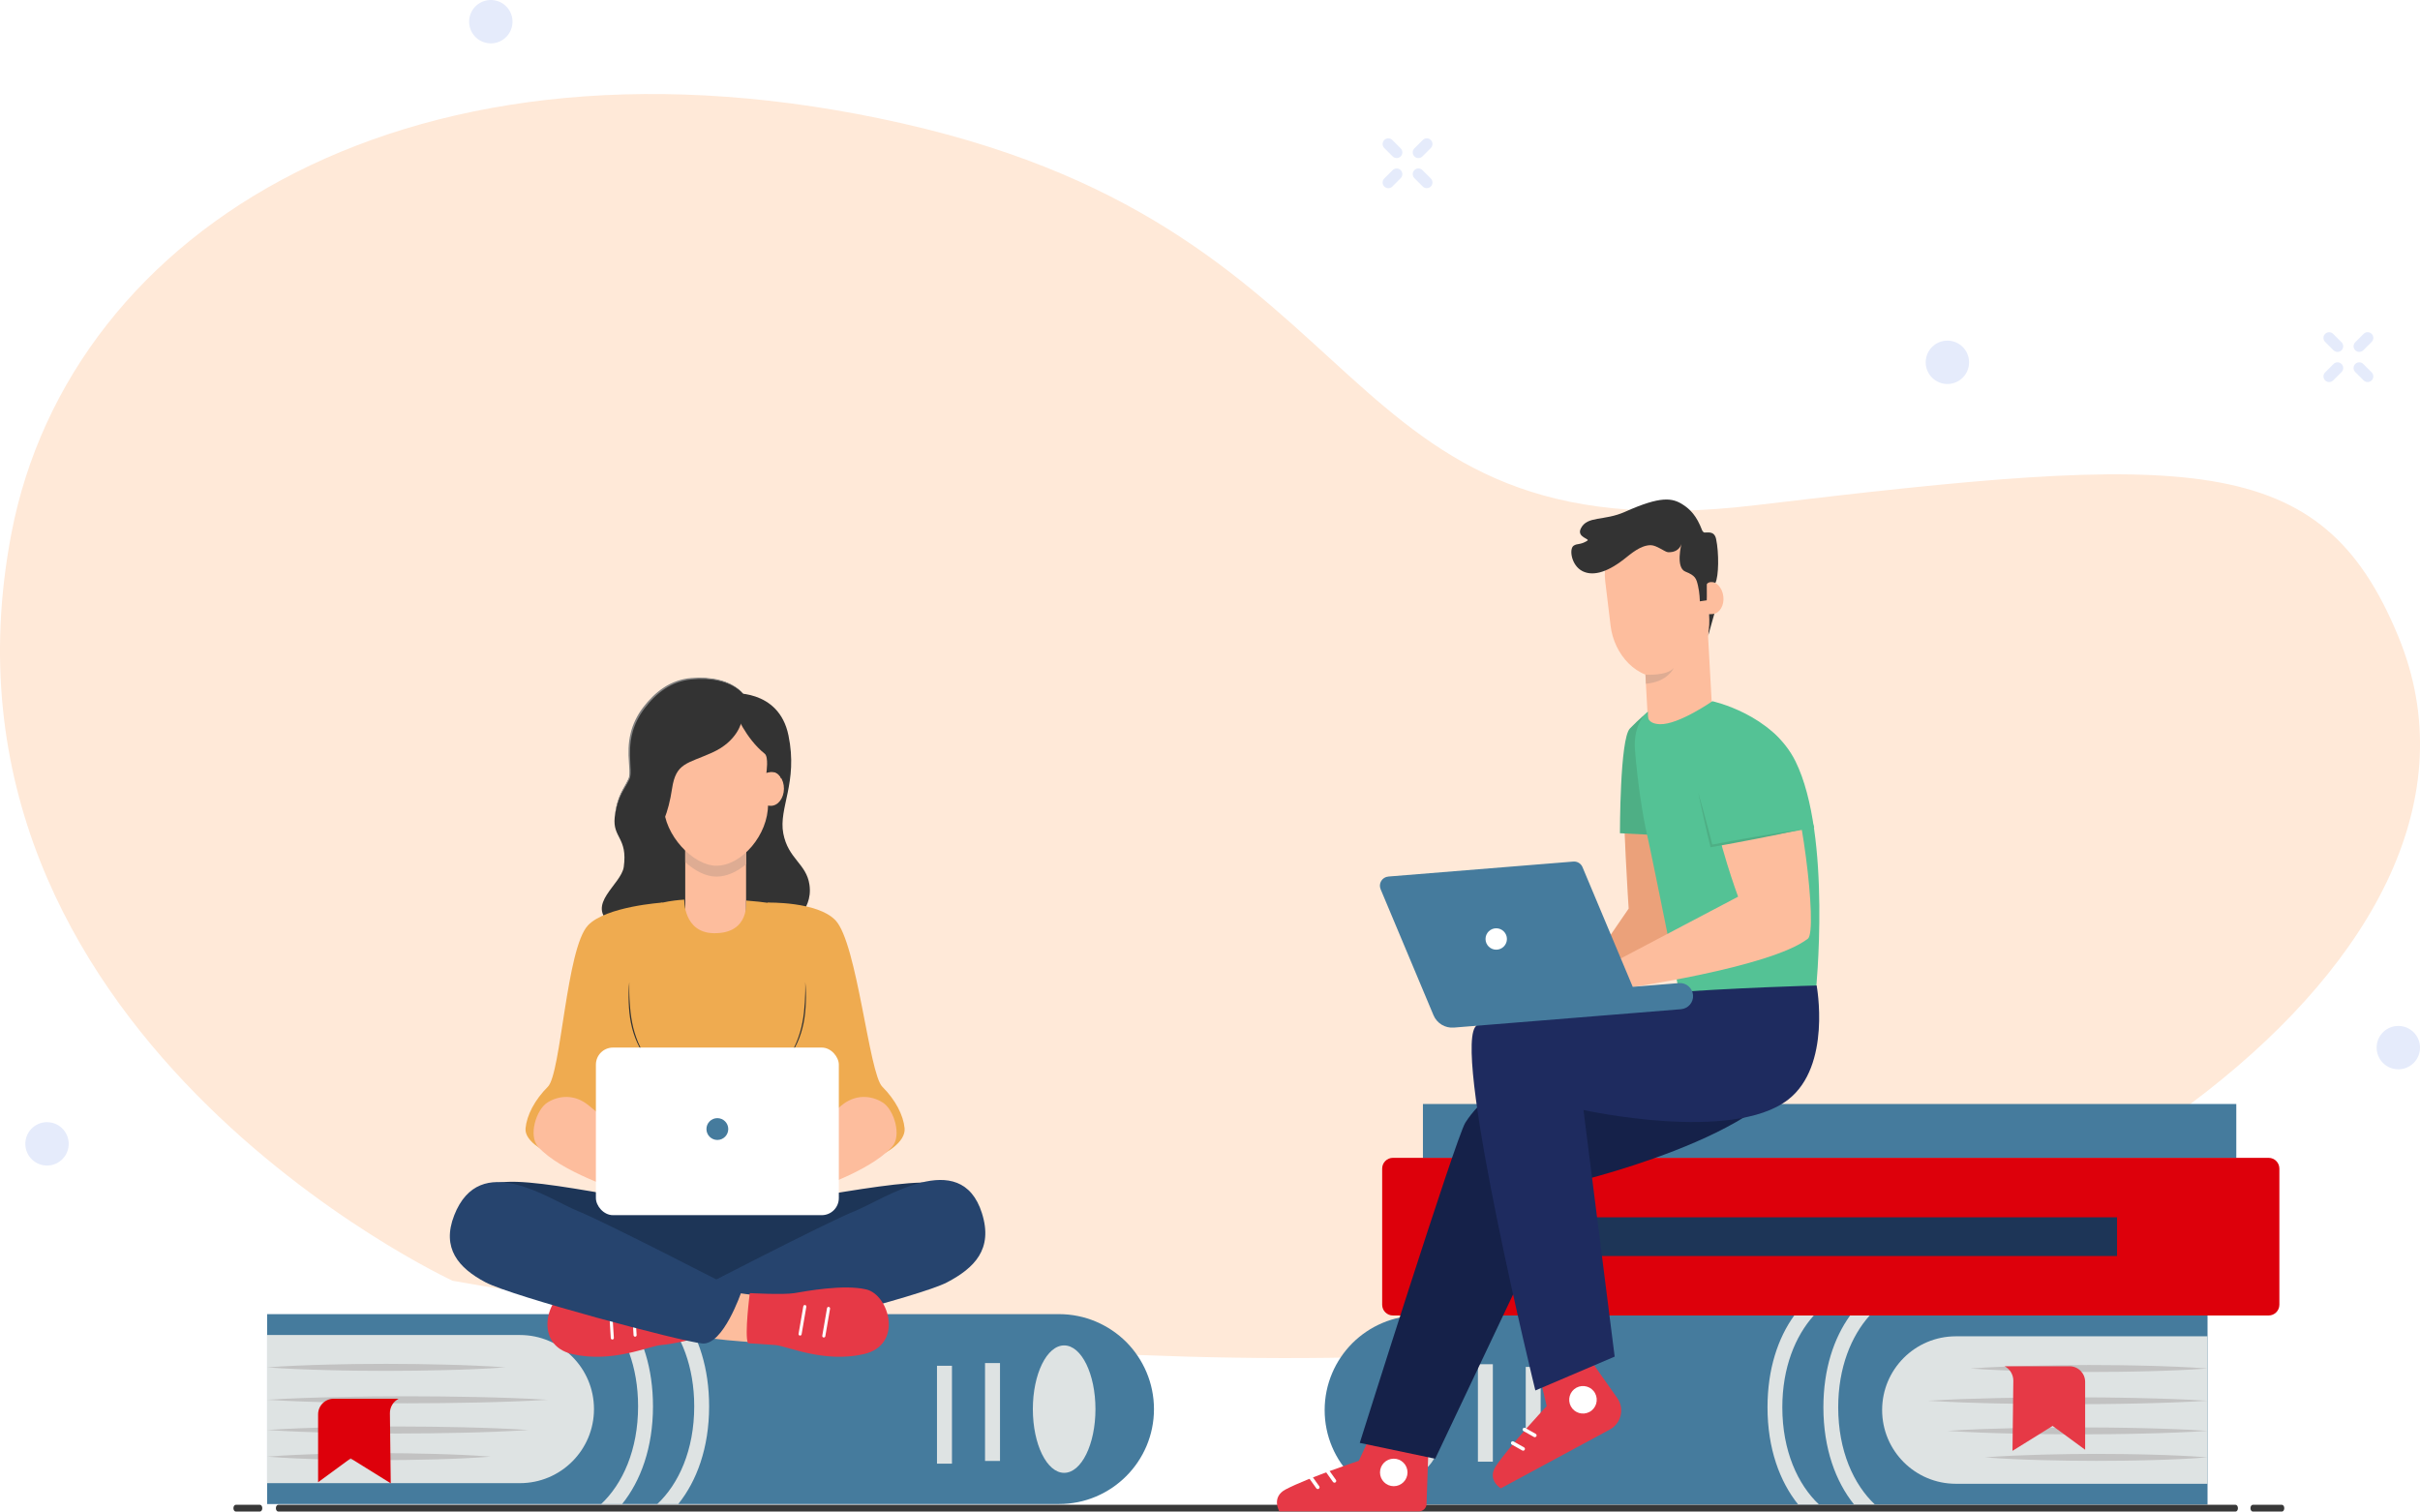 <?xml version="1.0" encoding="UTF-8"?>
<svg xmlns="http://www.w3.org/2000/svg" viewBox="0 0 893.68 558.21">
  <defs>
    <style>
      .cls-1 {
        fill: #1e2b5f;
      }

      .cls-2 {
        fill: #152149;
      }

      .cls-3 {
        fill: gray;
      }

      .cls-4 {
        fill: #eba17a;
      }

      .cls-5 {
        fill: #fdbd9d;
      }

      .cls-6 {
        fill: #c2c2c2;
      }

      .cls-6, .cls-7 {
        mix-blend-mode: multiply;
      }

      .cls-8 {
        fill: #dd000b;
      }

      .cls-9 {
        fill: #457b9d;
      }

      .cls-10 {
        isolation: isolate;
      }

      .cls-11 {
        fill: #26446e;
      }

      .cls-7 {
        fill: #deac93;
      }

      .cls-12 {
        fill: #fff;
      }

      .cls-13 {
        fill: #1d3557;
      }

      .cls-14 {
        fill: #ffe9d8;
      }

      .cls-15 {
        fill: #e5ebfb;
      }

      .cls-16 {
        fill: #efab50;
      }

      .cls-17 {
        fill: #dee3e3;
      }

      .cls-18 {
        fill: #383838;
      }

      .cls-19 {
        fill: #54c295;
      }

      .cls-20 {
        fill: #333;
      }

      .cls-21 {
        fill: #4eaf85;
      }

      .cls-22 {
        fill: #e63946;
      }
    </style>
  </defs>
  <g class="cls-10">
    <g id="Layer_2" data-name="Layer 2">
      <g id="Layer_1-2" data-name="Layer 1">
        <g>
          <path class="cls-14" d="M167.14,472.97S-31.09,381.32,4.21,196.99C25.84,84.05,153.19,4.76,333.42,45.61c180.22,40.85,153.79,160.2,314.79,140.97,161-19.22,208.9-20.78,237.45,48.43,48.87,118.49-134.12,242.33-309.53,261.56-175.42,19.22-408.98-23.59-408.98-23.59Z"/>
          <circle class="cls-15" cx="885.67" cy="386.86" r="8.01" transform="translate(15.72 807.89) rotate(-49.42)"/>
          <path class="cls-15" d="M727.16,133.8c0,4.42-3.59,8.01-8.01,8.01s-8.01-3.59-8.01-8.01,3.59-8.01,8.01-8.01,8.01,3.59,8.01,8.01Z"/>
          <circle class="cls-15" cx="181.24" cy="8.01" r="8.01" transform="translate(144.06 185.57) rotate(-80.7)"/>
          <circle class="cls-15" cx="17.36" cy="422.39" r="8.01" transform="translate(-402.28 371.29) rotate(-80.7)"/>
          <g>
            <path class="cls-15" d="M526.89,69.49c-.54,0-1.07-.2-1.48-.61l-3.09-3.09c-.82-.82-.82-2.15,0-2.97.82-.82,2.15-.82,2.97,0l3.09,3.08c.82.82.82,2.15,0,2.97-.41.41-.95.61-1.48.61Z"/>
            <path class="cls-15" d="M515.77,58.37c-.54,0-1.07-.21-1.48-.61l-3.09-3.09c-.82-.82-.82-2.15,0-2.97.82-.82,2.15-.82,2.97,0l3.09,3.09c.82.82.82,2.15,0,2.97-.41.41-.95.61-1.48.61Z"/>
            <path class="cls-15" d="M523.8,58.37c-.54,0-1.07-.2-1.48-.61-.82-.82-.82-2.15,0-2.97l3.09-3.09c.82-.82,2.15-.82,2.97,0,.82.82.82,2.15,0,2.97l-3.09,3.09c-.41.41-.95.61-1.48.61Z"/>
            <path class="cls-15" d="M512.68,69.49c-.54,0-1.07-.2-1.48-.61-.82-.82-.82-2.15,0-2.97l3.09-3.08c.82-.82,2.15-.82,2.97,0,.82.82.82,2.15,0,2.97l-3.09,3.09c-.41.41-.95.61-1.48.61Z"/>
          </g>
          <g>
            <path class="cls-15" d="M874.34,141.09c-.54,0-1.07-.2-1.48-.61l-3.09-3.09c-.82-.82-.82-2.15,0-2.97.82-.82,2.15-.82,2.97,0l3.09,3.09c.82.82.82,2.15,0,2.97-.41.41-.95.61-1.48.61Z"/>
            <path class="cls-15" d="M863.22,129.96c-.54,0-1.07-.2-1.48-.61l-3.09-3.08c-.82-.82-.82-2.15,0-2.97.82-.82,2.15-.82,2.97,0l3.09,3.09c.82.82.82,2.15,0,2.97-.41.41-.95.61-1.48.61Z"/>
            <path class="cls-15" d="M871.25,129.96c-.54,0-1.07-.21-1.48-.61-.82-.82-.82-2.15,0-2.97l3.09-3.09c.82-.82,2.15-.82,2.97,0,.82.82.82,2.15,0,2.97l-3.09,3.08c-.41.41-.95.61-1.48.61Z"/>
            <path class="cls-15" d="M860.13,141.09c-.54,0-1.07-.21-1.48-.61-.82-.82-.82-2.15,0-2.97l3.09-3.09c.82-.82,2.15-.82,2.97,0,.82.82.82,2.15,0,2.97l-3.09,3.09c-.41.41-.95.61-1.48.61Z"/>
          </g>
          <g>
            <path class="cls-9" d="M815.22,485.81v69.82h-291.1c-19.3,0-34.94-15.64-34.94-34.88,0-9.65,3.92-18.37,10.22-24.72,6.35-6.3,15.07-10.22,24.72-10.22h291.1Z"/>
            <path class="cls-17" d="M671.76,555.63h-7.69c-6.81-8.46-11.35-20.69-11.35-35.92,0-14.09,3.87-25.6,9.86-33.9h7.22c-6.81,7.59-11.61,19.25-11.61,33.9,0,16.1,5.73,28.54,13.57,35.92Z"/>
            <path class="cls-17" d="M692.4,555.63h-7.69c-6.81-8.46-11.35-20.69-11.35-35.92,0-14.09,3.87-25.6,9.86-33.9h7.22c-6.81,7.59-11.61,19.25-11.61,33.9,0,16.1,5.73,28.54,13.57,35.92Z"/>
            <path class="cls-17" d="M695.05,520.72h0c0,15.04,12.19,27.23,27.23,27.23h92.93v-54.46h-92.93c-15.04,0-27.23,12.19-27.23,27.23Z"/>
            <rect class="cls-9" x="525.47" y="407.7" width="300.37" height="20.02"/>
            <path class="cls-8" d="M514.39,427.58h323.39c2.19,0,3.97,1.78,3.97,3.97v50.28c0,2.19-1.78,3.97-3.97,3.97h-323.39c-2.19,0-3.97-1.78-3.97-3.97v-50.28c0-2.19,1.78-3.97,3.97-3.97Z"/>
            <rect class="cls-13" x="570.36" y="449.54" width="211.44" height="14.29"/>
            <ellipse class="cls-17" cx="522.2" cy="520.73" rx="11.51" ry="23.42"/>
            <rect class="cls-17" x="545.78" y="503.8" width="5.51" height="35.99"/>
            <rect class="cls-17" x="563.44" y="504.79" width="5.51" height="35.99"/>
            <g>
              <path class="cls-6" d="M727.62,505.38c7.3-.53,14.6-.81,21.9-1,7.3-.21,14.6-.26,21.9-.29l10.95.07c3.65.07,7.3.09,10.95.21,7.3.19,14.6.47,21.9,1.01-7.3.54-14.6.82-21.9,1.01-3.65.12-7.3.14-10.95.21l-10.95.07c-7.3-.03-14.6-.08-21.9-.29-7.3-.19-14.6-.47-21.9-1Z"/>
              <path class="cls-6" d="M712.01,517.29c8.6-.53,17.2-.81,25.8-1,8.6-.21,17.2-.26,25.8-.29l12.9.07c4.3.07,8.6.09,12.9.21,8.6.19,17.2.47,25.8,1.01-8.6.54-17.2.82-25.8,1.01-4.3.12-8.6.14-12.9.21l-12.9.07c-8.6-.03-17.2-.08-25.8-.29-8.6-.19-17.2-.47-25.8-1Z"/>
              <path class="cls-6" d="M719.15,528.41c8.01-.53,16.01-.81,24.02-1,8.01-.21,16.01-.26,24.02-.29l12.01.07c4,.07,8.01.09,12.01.21,8.01.19,16.01.47,24.02,1.01-8.01.54-16.01.82-24.02,1.01-4,.12-8.01.14-12.01.21l-12.01.07c-8.01-.03-16.01-.08-24.02-.29-8.01-.19-16.01-.47-24.02-1Z"/>
              <path class="cls-6" d="M732.99,538.2c6.85-.53,13.7-.81,20.56-1,6.85-.21,13.7-.26,20.56-.29l10.28.07c3.43.07,6.85.09,10.28.21,6.85.19,13.7.47,20.56,1.01-6.85.54-13.7.82-20.56,1.01-3.43.12-6.85.14-10.28.21l-10.28.07c-6.85-.03-13.7-.08-20.56-.29-6.85-.19-13.7-.47-20.56-1Z"/>
            </g>
            <path class="cls-22" d="M740.28,504.55h23.98c3.18,0,5.76,2.58,5.76,5.76v25.08l-12.01-8.81-14.82,9.21.31-25.86c.03-2.26-1.22-4.34-3.22-5.38h0Z"/>
          </g>
          <g>
            <path class="cls-9" d="M98.65,485.3v70.13h292.41c19.39,0,35.09-15.71,35.09-35.04,0-9.69-3.94-18.45-10.26-24.83-6.38-6.32-15.14-10.26-24.83-10.26H98.65Z"/>
            <path class="cls-17" d="M242.75,555.43h7.72c6.84-8.5,11.4-20.79,11.4-36.08,0-14.15-3.89-25.71-9.9-34.06h-7.26c6.84,7.62,11.66,19.33,11.66,34.06,0,16.17-5.75,28.67-13.63,36.08Z"/>
            <path class="cls-17" d="M222.02,555.43h7.72c6.84-8.5,11.4-20.79,11.4-36.08,0-14.15-3.89-25.71-9.9-34.06h-7.26c6.84,7.62,11.66,19.33,11.66,34.06,0,16.17-5.75,28.67-13.63,36.08Z"/>
            <path class="cls-17" d="M219.35,520.37h0c0,15.11-12.25,27.35-27.35,27.35h-93.35v-54.71h93.35c15.11,0,27.35,12.25,27.35,27.35Z"/>
            <ellipse class="cls-17" cx="392.98" cy="520.38" rx="11.56" ry="23.53"/>
            <rect class="cls-17" x="363.76" y="503.37" width="5.53" height="36.15"/>
            <rect class="cls-17" x="346.02" y="504.37" width="5.53" height="36.15"/>
            <g>
              <path class="cls-6" d="M186.63,504.96c-7.33.54-14.66.82-22,1.01-7.33.21-14.66.26-22,.29l-11-.07c-3.67-.07-7.33-.1-11-.22-7.33-.19-14.66-.47-22-1.01,7.33-.54,14.66-.82,22-1.01,3.67-.12,7.33-.14,11-.22l11-.07c7.33.03,14.66.08,22,.29,7.33.19,14.66.47,22,1.01Z"/>
              <path class="cls-6" d="M202.32,516.93c-8.64.54-17.28.82-25.92,1.01-8.64.21-17.28.26-25.92.29l-12.96-.07c-4.32-.07-8.64-.1-12.96-.22-8.64-.19-17.28-.47-25.92-1.01,8.64-.54,17.28-.82,25.92-1.01,4.32-.12,8.64-.14,12.96-.22l12.96-.07c8.64.03,17.28.08,25.92.29,8.64.19,17.28.47,25.92,1.01Z"/>
              <path class="cls-6" d="M195.14,528.09c-8.04.54-16.08.82-24.12,1.01-8.04.21-16.08.26-24.12.29l-12.06-.07c-4.02-.07-8.04-.1-12.06-.22-8.04-.19-16.08-.47-24.12-1.01,8.04-.54,16.08-.82,24.12-1.01,4.02-.12,8.04-.14,12.06-.22l12.06-.07c8.04.03,16.08.08,24.12.29,8.04.19,16.08.47,24.12,1.01Z"/>
              <path class="cls-6" d="M181.24,537.93c-6.88.54-13.77.82-20.65,1.01-6.88.21-13.77.26-20.65.29l-10.32-.07c-3.44-.07-6.88-.1-10.32-.22-6.88-.19-13.77-.47-20.65-1.01,6.88-.54,13.77-.82,20.65-1.01,3.44-.12,6.88-.14,10.32-.22l10.32-.07c6.88.03,13.77.08,20.65.29,6.88.19,13.77.47,20.65,1.01Z"/>
            </g>
            <path class="cls-8" d="M147.21,516.54h-23.98c-3.18,0-5.76,2.58-5.76,5.76v25.08l12.01-8.81,14.82,9.21-.31-25.86c-.03-2.26,1.22-4.34,3.22-5.38h0Z"/>
          </g>
          <g>
            <path class="cls-18" d="M825.58,558.21H102.75c-.48,0-.87-.56-.87-1.25s.39-1.25.87-1.25h722.83c.48,0,.87.56.87,1.25s-.39,1.25-.87,1.25Z"/>
            <path class="cls-18" d="M842.69,558.21h-10.75c-.48,0-.87-.56-.87-1.25s.39-1.25.87-1.25h10.75c.48,0,.87.56.87,1.25s-.39,1.25-.87,1.25Z"/>
            <path class="cls-18" d="M95.99,558.21h-8.92c-.48,0-.87-.56-.87-1.25s.39-1.25.87-1.25h8.92c.48,0,.87.56.87,1.25s-.39,1.25-.87,1.25Z"/>
          </g>
          <path class="cls-20" d="M269.53,256.05s18.02-2.01,21.64,15.5-3.72,26.77-1.91,36.23c1.81,9.46,8.51,11.11,9.66,18.92,1.56,10.59-8.86,14.09-5.23,19.73,3.62,5.64,12.88,18.52,0,18.72-12.88.2-27.37-1.61-31.2-27.17-3.82-25.56,7.05-81.92,7.05-81.92Z"/>
          <path class="cls-20" d="M274.86,256.76s-4.53-7.35-19.32-6.14c-7.15.58-12.65,4.28-17.4,10.29-9.27,11.73-4.15,22.79-5.85,26.64-1.7,3.85-4.37,6.09-5.28,14.24-.85,7.67,4.85,7.49,3.34,18.36-.91,6.52-14.32,13.91-4.59,21.14,3.44,2.55,10.12,7.17,17.08,11.48,6.56,4.06,6.96,15.09,14.51-.91,7.55-16,17.51-95.11,17.51-95.11Z"/>
          <path class="cls-5" d="M275.52,341.9s1.41,12.13-10.11,12.13-12.36-12.13-12.36-12.13v-31.4h22.47v31.4Z"/>
          <path class="cls-7" d="M275.52,313.39v5.76c-3.35,2.84-7.18,4.58-10.96,4.58s-7.83-2.05-11.51-5.33v-5.76c3.68,3.29,7.82,5.33,11.51,5.33s7.61-1.74,10.96-4.58Z"/>
          <path class="cls-5" d="M264.53,319.71c-8.38,0-19.36-11.22-19.44-22.32l-.14-17.61c-.09-11.11,8.47-20.18,19.11-20.26h0c10.64-.08,19.34,8.85,19.42,19.96l.14,17.61c.09,11.1-9.66,22.62-19.09,22.62Z"/>
          <path class="cls-5" d="M238.62,291.28c.03,3.5,2.19,6.32,4.83,6.3,4.91-.04,4.76-2.88,4.74-6.38-.03-3.5-2.19-6.32-4.83-6.3-2.64.02-4.76,2.88-4.74,6.38Z"/>
          <path class="cls-7" d="M240.54,289.38c.2-.84.67-1.84,1.53-2.17.75-.29,1.78.18,1.81,1.04,0,.17-.27.21-.3.04-.06-.41-.44-.67-.85-.66-.43,0-.81.32-1.05.65-.51.72-.69,1.69-.62,2.55.06.88.4,1.79.99,2.46.27.31.63.56,1.03.69.34.1.81.12,1.14-.03.13-.06.33.08.23.22-.22.32-.53.55-.92.56-.42.01-.85-.15-1.21-.36-.8-.48-1.33-1.32-1.63-2.19-.31-.89-.36-1.87-.14-2.79Z"/>
          <path class="cls-5" d="M289.5,291.28c-.03,3.5-2.19,6.32-4.83,6.3-4.91-.04-4.76-2.88-4.74-6.38.03-3.5,2.19-6.32,4.83-6.3,2.64.02,4.76,2.88,4.74,6.38Z"/>
          <path class="cls-20" d="M273.81,266.57s-1.36,7.1-10.72,11.32c-9.36,4.23-13.47,3.76-14.9,13.31-1.4,9.33-3.82,14.06-7.44,20.4-3.62,6.34-7.25.4-7.25.4,0,0-.6-45.29,14.19-52.23,7.4-3.47,16-3.47,20.68-.91,4.68,2.57,5.43,7.7,5.43,7.7Z"/>
          <path class="cls-3" d="M274.86,256.76c-.52-.72-1.17-1.34-1.85-1.9-.68-.57-1.43-1.04-2.2-1.48-1.55-.86-3.23-1.46-4.94-1.87-1.71-.46-3.47-.62-5.23-.75-.88,0-1.77-.03-2.65-.02-.88.06-1.77.09-2.64.17-3.5.34-6.9,1.52-9.82,3.46-2.94,1.93-5.42,4.5-7.54,7.31-2.12,2.8-3.74,5.99-4.55,9.41-.42,1.7-.65,3.46-.74,5.21-.08,1.76-.03,3.53.07,5.3.05.89.1,1.77.13,2.67.01.89.03,1.8-.19,2.71-.05.23-.14.45-.22.67l-.29.61c-.2.4-.41.8-.63,1.19l-1.33,2.31c-.88,1.53-1.61,3.15-2.12,4.85-.52,1.69-.85,3.44-1.09,5.21.17-1.77.44-3.54.91-5.26.47-1.72,1.16-3.39,2.01-4.96l1.29-2.33c.21-.39.41-.78.6-1.18l.27-.6c.07-.2.15-.39.19-.6.19-.83.16-1.72.13-2.6-.04-.88-.11-1.77-.17-2.65-.29-3.54-.26-7.18.59-10.69.81-3.51,2.46-6.8,4.61-9.67,2.18-2.84,4.72-5.45,7.74-7.42,3.01-1.97,6.52-3.2,10.11-3.47.89-.06,1.79-.08,2.68-.12.89,0,1.79.04,2.68.06,1.78.17,3.57.36,5.29.86,1.72.47,3.41,1.12,4.94,2.04,1.52.92,2.96,2.06,3.96,3.53Z"/>
          <path class="cls-20" d="M271.54,263.1s3.67,9.49,10.87,15.25c1.51,1.21.6,7.1.6,7.1,0,0,4.39-1.61,5.43,2.11,0,0,2.11-15.6-4.23-21.24-6.34-5.64-16.2-9.66-18.62-7.15s5.94,3.93,5.94,3.93Z"/>
          <path class="cls-16" d="M283.5,333.32s18.39-.46,25.04,6.55c8.02,8.45,12.36,56.53,17.27,61.43,4.91,4.91,7.79,10.54,8.25,15.36.46,4.81-6.4,10.08-16.2,12.61-9.8,2.53-3.18,1-10.01-6.71-6.83-7.71-16.65-44.51-16.65-44.51l-7.71-44.74Z"/>
          <path class="cls-16" d="M261.17,473.55c-14.18,0-43.88-16.52-37.56-26.46,9.81-15.42,16.71-30.65,13.1-49.64-2.02-10.63-4.54-15.01-4.69-28.51-.12-10.37,4.75-31.52,6.31-32.94,3.59-3.26,14.36-3.77,14.36-3.77,0,0-.33,12.13,10.76,12.39,13.7.33,12.06-12.06,12.06-12.06,0,0,9.21.71,10.12,1.34,5.61,3.85,12.85,21.4,12.27,33.29-.74,15.12-7.29,26.41-5.92,32.71,2.45,11.25,9.43,36.68,13.63,45.79,3.74,8.1-29.28,27.86-44.45,27.86Z"/>
          <path class="cls-13" d="M349.8,437.98c-9.98-5.45-62.23,8.25-85.27,8.25s-73.15-14-83.14-8.55c-10.76,5.87-4.84,23.41,8.86,32.22,13.7,8.8,43.53,22.5,73.86,22.5.14,0,.28,0,.42-.01.14,0,.28.01.42.01,30.32,0,60.16-13.7,73.86-22.5,13.7-8.8,21.76-26.04,11-31.91Z"/>
          <path class="cls-11" d="M362.64,448.07c-7.88-24.93-36.52-5-47.04-.8-10.51,4.21-60.28,29.96-60.28,29.96,0,0,7.77,18.22,15.48,17.52,7.71-.7,68.97-15.94,78.96-21.2,9.99-5.26,17.08-12.17,12.87-25.48Z"/>
          <path class="cls-5" d="M272.45,477.46l11.68,1.64-1.87,16.82s-25.23-1.17-33.17-4.44c-7.94-3.27,23.36-14.02,23.36-14.02Z"/>
          <g>
            <path class="cls-22" d="M253.5,477.54s-12.45.67-16.48,0c-4.04-.67-18.17-3.36-26.58-1.35-8.41,2.02-13.79,20.52,1.01,23.89,14.8,3.36,28.26-3.03,32.63-3.36,4.37-.34,10.85-1.97,10.85-1.97,1.35-3.03-1.43-17.21-1.43-17.21Z"/>
            <path class="cls-12" d="M226.13,494.68c-.3,0-.55-.23-.57-.53l-.65-10.29c-.02-.31.22-.58.53-.6.3-.03.58.22.6.53l.65,10.29c.02.31-.22.58-.53.6-.01,0-.02,0-.04,0Z"/>
            <path class="cls-12" d="M234.54,493.63c-.3,0-.55-.23-.57-.53l-.65-10.29c-.02-.31.22-.58.53-.6.31-.02.58.22.6.53l.65,10.29c.02.31-.22.58-.53.6-.01,0-.02,0-.04,0Z"/>
          </g>
          <path class="cls-11" d="M167.72,448.84c9.53-24.35,35.22-5.78,45.73-1.58,10.51,4.21,60.28,29.96,60.28,29.96,0,0-6.66,19.62-14.37,18.92-7.71-.7-70.09-17.35-80.07-22.6-9.99-5.26-16.3-12.62-11.56-24.71Z"/>
          <path class="cls-16" d="M244.64,333.32s-20.83,1.38-27.49,8.39c-8.02,8.45-9.92,54.69-14.82,59.6-4.91,4.91-7.79,10.54-8.25,15.36-.46,4.81,7.16,9.62,16.96,12.15,9.8,2.53,2.41,1.46,9.25-6.25,6.83-7.71,16.65-44.51,16.65-44.51l7.71-44.74Z"/>
          <path class="cls-20" d="M232.38,362.64c-.02,1.26-.02,2.52.01,3.78.02,1.26.07,2.52.16,3.77.16,2.51.42,5.02.91,7.48.46,2.47,1.21,4.87,2.16,7.2.48,1.16,1.03,2.29,1.65,3.38.61,1.1,1.3,2.16,2.12,3.12-1.77-1.82-3.05-4.06-4.1-6.36-1.05-2.31-1.79-4.76-2.3-7.25-.49-2.49-.72-5.02-.82-7.55-.08-2.53-.04-5.06.21-7.58Z"/>
          <g>
            <path class="cls-22" d="M276.89,477.54s12.45.67,16.48,0c4.04-.67,18.17-3.36,26.58-1.35,8.41,2.02,13.79,20.52-1.01,23.89-14.8,3.36-28.26-3.03-32.63-3.36-4.37-.34-10.09-.67-10.09-.67-1.35-3.03.67-18.5.67-18.5Z"/>
            <path class="cls-12" d="M295.46,493.22s-.06,0-.1,0c-.31-.05-.52-.35-.46-.66l1.75-10.16c.05-.31.35-.52.66-.46.31.05.52.35.46.66l-1.75,10.16c-.05.28-.29.47-.56.47Z"/>
            <path class="cls-12" d="M304.22,493.92s-.06,0-.1,0c-.31-.05-.52-.35-.46-.66l1.75-10.16c.05-.31.35-.52.66-.46.31.05.52.35.46.66l-1.75,10.16c-.05.28-.29.47-.56.47Z"/>
          </g>
          <path class="cls-5" d="M217.49,408.31c5.07,4.32,15.28,11.33,17.3,18.44,2.02,7.11-5.74,12.95-5.74,12.95,0,0-21.93-6.83-30.33-16.2-3.68-4.11-.71-13.65,3.36-16.29,4.3-2.78,10.33-3.22,15.4,1.1Z"/>
          <path class="cls-20" d="M297.38,362.64c.25,2.51.3,5.05.21,7.58-.1,2.53-.33,5.06-.82,7.55-.51,2.49-1.25,4.93-2.3,7.25-1.06,2.3-2.34,4.54-4.1,6.36.82-.96,1.51-2.02,2.12-3.12.62-1.09,1.17-2.23,1.65-3.38.95-2.32,1.7-4.73,2.16-7.2.5-2.46.75-4.97.91-7.48.08-1.26.14-2.51.16-3.77.04-1.26.03-2.52.01-3.78Z"/>
          <path class="cls-5" d="M310.66,408.31c-5.07,4.32-15.28,11.33-17.3,18.44-2.02,7.11,5.74,12.95,5.74,12.95,0,0,21.93-6.83,30.33-16.2,3.68-4.11.71-13.65-3.36-16.29-4.3-2.78-10.33-3.22-15.4,1.1Z"/>
          <g>
            <rect class="cls-12" x="220.06" y="386.86" width="89.71" height="61.89" rx="6.3" ry="6.3"/>
            <circle class="cls-9" cx="264.91" cy="416.95" r="4.03"/>
          </g>
          <path class="cls-4" d="M607.01,267.3s-6.74,4.1-7.32,18.74c-.59,14.64,1.76,49.49,1.76,49.49l-14.06,20.5,9.96,5.56,25.77-16.99-16.11-77.31Z"/>
          <polygon class="cls-20" points="630.82 234.74 633.65 224.65 631.06 226.75 630.82 234.74"/>
          <path class="cls-5" d="M630.28,226.15c.06,1.09,2.38,43.02,2.38,43.02,0,0-4.37,5.91-11.37,6.29-7,.39-12.48-4.97-12.48-4.97l-1.5-27.06,22.97-17.27Z"/>
          <path class="cls-5" d="M615.46,250.1c11.03-1.33,16.86-12.89,15.6-23.35l-2-16.58c-1.26-10.46-10.4-17.96-20.42-16.75h0c-10.02,1.21-17.12,10.66-15.86,21.12l2,16.58c1.26,10.46,9.66,20.31,20.69,18.98Z"/>
          <path class="cls-5" d="M636.41,220.23c.4,3.3-1.3,6.21-3.79,6.51-4.62.56-4.83-2.13-5.22-5.43-.4-3.3,1.3-6.21,3.79-6.51,2.49-.3,4.83,2.13,5.22,5.43Z"/>
          <path class="cls-7" d="M607.66,249.16s7.97.51,10.44-2.49c0,0-2.17,5.14-10.27,5.83l-.17-3.34Z"/>
          <path class="cls-20" d="M629.16,196.61c1.09.28,3.86-.9,4.58,2.45,1.1,5.16.98,13.8-.26,16.19-2.22-.82-3.18.29-3.18.58.07,3.58-.02,5.86-.02,5.86l-2.54.37s-.06-3.15-.7-5.8c-.64-2.65-.94-3.69-4.65-5.17-3.71-1.48-1.44-10.25-1.44-10.25,0,0-.74,3.29-5,3.08-1.08-.05-4.19-2.58-6.35-2.59-3.79,0-7.35,3.21-9.85,5.16-7.04,5.5-12.02,6.11-15.36,4.43-4.15-2.09-5.01-8.25-3.25-9.41,1.45-.95,2.32-.15,5.04-1.84,1.12-.7-4.03-1.22-2.4-4.51,2.37-4.77,8.55-2.68,16.29-6.14,13.26-5.93,17.5-5.23,21.52-2.59,2.47,1.62,4.96,3.96,7.03,9.53"/>
          <path class="cls-21" d="M609.94,308.3l-11.71-.59s-.06-34.77,3.66-38.66c3.37-3.51,6.64-6.18,6.64-6.18l1.41,45.42Z"/>
          <path class="cls-19" d="M622.11,376.37c15.09,4.12,48.41-9.49,48.41-9.49,0,0,6.06-58.3-7.46-85.72-8.61-17.46-30.7-22.21-30.7-22.21,0,0-12.41,8.67-19.33,8.49-5.86-.15-4.49-4.56-4.49-4.56,0,0-5.62,3.83-4.74,14.38.95,11.4,2.64,23.14,4.48,31.16,2.03,8.86,13.84,67.96,13.84,67.96Z"/>
          <g>
            <path class="cls-22" d="M506.15,530.13l-4.36,9.33s-18.77,6.26-26.99,10.56c-5.48,2.87-2.35,8.12-2.35,8.12h51.51c1.72,0,3.06-1.51,2.86-3.22l.65-18.73-3.79-7.97-17.54,1.92Z"/>
            <path class="cls-12" d="M486.64,549.9c.13,0,.27-.04.38-.12.3-.21.37-.62.16-.92l-2.47-3.47c-.21-.3-.62-.37-.92-.16-.3.21-.37.62-.16.92l2.47,3.47c.13.18.33.28.54.28Z"/>
            <path class="cls-12" d="M492.8,547.55c.13,0,.27-.04.38-.12.3-.21.37-.62.16-.92l-2.47-3.47c-.21-.3-.62-.37-.92-.16-.3.21-.37.62-.16.92l2.47,3.47c.13.18.33.28.54.28Z"/>
            <circle class="cls-12" cx="514.7" cy="543.76" r="5.08"/>
          </g>
          <g>
            <path class="cls-22" d="M568.91,509.72l2.27,9.55s-13.55,14.42-18.74,22.11c-3.46,5.13,1.79,8.26,1.79,8.26l40.27-21.73c4.21-2.27,5.49-7.72,2.73-11.63l-7.58-10.75-4.53-6.55-16.2,10.74Z"/>
            <path class="cls-12" d="M562.48,535.74c.23,0,.45-.12.58-.34.18-.32.07-.72-.25-.9l-3.85-2.17c-.32-.18-.72-.07-.9.25-.18.32-.07.72.25.9l3.85,2.17c.1.06.21.09.32.09Z"/>
            <path class="cls-12" d="M566.79,530.75c.23,0,.45-.12.58-.34.18-.32.07-.72-.25-.9l-3.85-2.17c-.32-.18-.72-.07-.9.25-.18.32-.07.72.25.9l3.85,2.17c.1.06.21.09.32.09Z"/>
            <path class="cls-12" d="M589.05,514.52c1.33,2.47.41,5.56-2.06,6.89-2.47,1.33-5.56.41-6.89-2.06-1.33-2.47-.41-5.56,2.06-6.89,2.47-1.33,5.56-.41,6.89,2.06Z"/>
          </g>
          <path class="cls-2" d="M541.12,414.61c-3.38,5.31-38.97,118.24-38.97,118.24l27.85,5.85,48.02-101.25s79.07-17.86,86.1-46.56c7.03-28.7-7.61-24.89-7.61-24.89,0,0-41.79,5.77-51.07,9.24-26,9.73-54.13,23.36-64.32,39.37Z"/>
          <path class="cls-1" d="M670.86,363.94s-118.81,2.92-126.22,15.52c-7.42,12.61,22.35,134.03,22.35,134.03l29.29-12.5-11.52-91.08s54.86,12.2,75.56-3.81c16.14-12.48,10.54-42.17,10.54-42.17Z"/>
          <path class="cls-5" d="M658.75,281.55c-7.03-10.93-9.76-13.67-19.13-11.71-3.31.69-9.1,15.37-7.75,24.53,2.42,16.41,9.99,36.77,9.99,36.77l-45.98,24.21,3.12,9.76s54.62-7.68,68.63-18.45c3.81-2.93-2.76-55.59-8.88-65.11Z"/>
          <path class="cls-19" d="M669.98,305.66l-36.31,6.44s-3.51-17.57-4.69-27.53c-1.17-9.96,1.46-17.28,10.25-17.86,8.79-.59,15.52,1.76,19.62,8.79,4.1,7.03,11.13,30.16,11.13,30.16Z"/>
          <path class="cls-21" d="M665,306.35c-2.77.39-5.54.81-8.3,1.25-2.76.46-5.52.88-8.27,1.37l-8.26,1.46c-2.75.48-5.5,1.03-8.24,1.54l.5.32-1.25-4.92-1.32-4.91c-.87-3.27-1.78-6.53-2.73-9.79.68,3.32,1.39,6.63,2.15,9.93l1.12,4.95,1.19,4.94.1.4.4-.07c2.75-.5,5.51-.95,8.25-1.48l8.24-1.57c2.75-.52,5.48-1.11,8.22-1.65,2.74-.56,5.47-1.15,8.2-1.77Z"/>
          <g>
            <path class="cls-9" d="M512.69,323.7l68.32-5.53c1.46-.12,2.83.71,3.39,2.06l18.55,44.2,17.06-1.38c2.66-.22,4.99,1.77,5.21,4.43.22,2.66-1.77,4.99-4.43,5.21l-17.87,1.45-14.13,1.14-51.89,4.2c-3.24.26-6.27-1.58-7.53-4.58l-19.52-46.51c-.89-2.12.55-4.5,2.85-4.68Z"/>
            <path class="cls-12" d="M548.59,346.76c0,2.18,1.77,3.95,3.95,3.95s3.95-1.77,3.95-3.95-1.77-3.95-3.95-3.95-3.95,1.77-3.95,3.95Z"/>
          </g>
        </g>
      </g>
    </g>
  </g>
</svg>